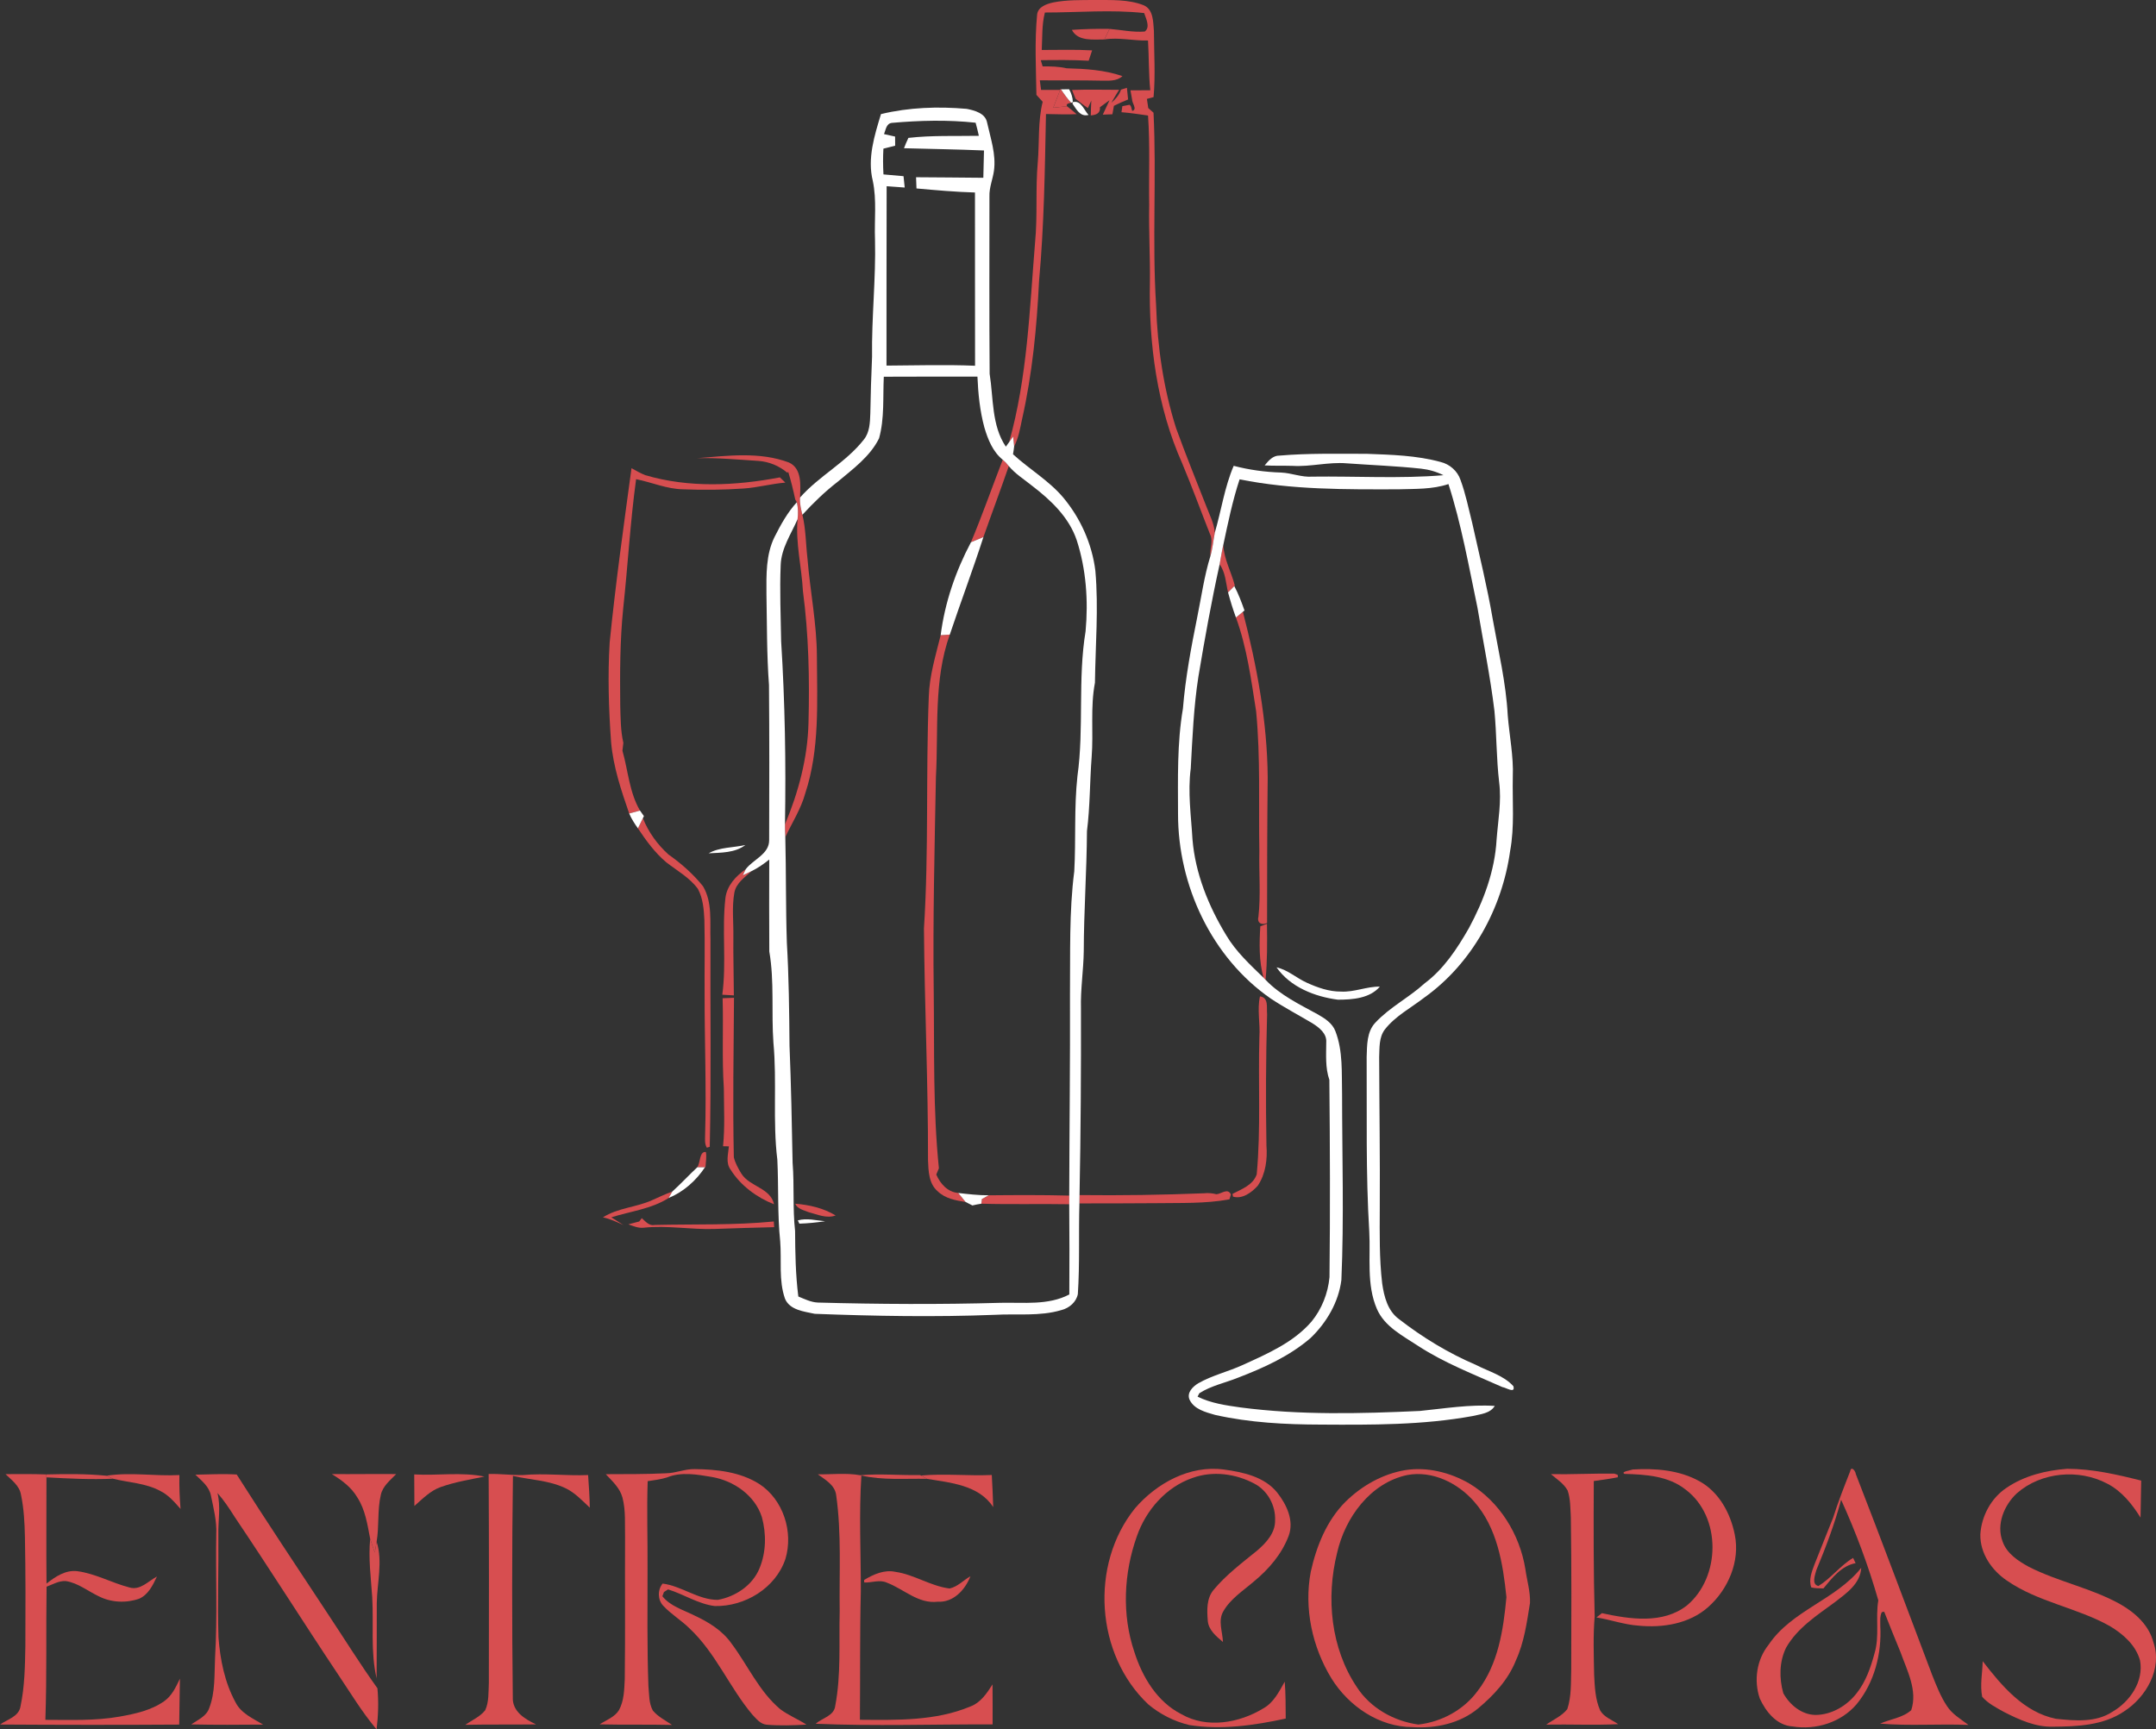 <?xml version="1.0" encoding="UTF-8"?>
<svg xmlns="http://www.w3.org/2000/svg" id="Layer_1" data-name="Layer 1" viewBox="0 0 754.13 604.95">
  <rect x="0" y="0" width="754.13" height="604.95" fill="#333333" stroke="none"/>
  <defs>
    <style>
      .cls-1 {
        fill: #fff;
      }

      .cls-2 {
        fill: #d74e50;
      }
    </style>
  </defs>
  <g>
    <path class="cls-2" d="m368.31.87c4.85-.97,9.83-.83,14.76-.87,5.67.05,11.56-.28,16.95,1.83,3.46,1.47,3.33,5.86,3.6,9.04.03,7.69.57,15.42-.12,23.09-.58.16-1.75.48-2.33.64.12.8.35,2.4.47,3.2.46.41,1.38,1.22,1.84,1.62,1.1,22.43-.52,44.92.9,67.33.47,14.56,2.58,29.14,7,43.04,3.29,9.08,6.93,18.05,10.46,27.05,1.16,3.1,2.82,6.12,3.08,9.48-.55,2.73-.75,5.54-1.55,8.22-.27-2.61,1.13-5.3-.17-7.78-3.24-8.19-6.25-16.47-9.66-24.6-8.86-19.84-11.76-41.9-11.33-63.49.11-8.98-.43-17.95-.25-26.94-.17-10.44.32-20.9-.4-31.32-3.09-.44-6.18-.92-9.29-1.16.08-.53.24-1.58.31-2.11.62-.12,1.87-.37,2.49-.49.73.43.62,1.43.97,2.16,1.9-.55-.13-2.77-.06-4.02-.14-.8-.43-2.39-.57-3.19,2.31-.02,4.62-.02,6.93-.03-.59-5.78-.44-11.6-.79-17.4-5.1.14-10.18-1.18-15.26-.37.61-1.23,1.21-2.46,1.82-3.69,4.09.34,8.17,1.25,12.3.92,2.03-1.45.43-4.53-.21-6.46-11.5-1.26-23.16-.19-34.72-.19-1.11,4.28-.86,8.73-1.1,13.1,5.87,0,11.75-.19,17.62.14-.41,1.21-.81,2.42-1.21,3.63-5.58-.33-11.17-.26-16.75-.2.16.54.49,1.63.65,2.18,2.81-.02,5.64.02,8.39.66,6.58.17,13.25.57,19.53,2.74-2.1,1.93-4.98,1.56-7.58,1.58-7.11-.17-14.22-.04-21.32-.11.13,1.11.28,2.23.44,3.35,2.22,0,4.44-.01,6.68,0-.81,2.08-1.61,4.16-2.43,6.24,1.59-.22,3.22-.31,4.83-.52,1.14.88,2.25,1.8,3.34,2.76-3.57.18-7.14,0-10.71-.04-.39,19.48-.65,39.01-2.42,58.43-.79,16.2-2.36,32.43-5.93,48.27-.7,3.24-1.22,6.58-2.78,9.55-.09-.85-.26-2.57-.35-3.43-.35.49-1.06,1.47-1.41,1.96,6.4-22.76,7.16-46.51,9.08-69.92.91-9.33.1-18.71.95-28.04.59-7.04-.01-14.2,1.71-21.11-.74-.8-1.47-1.6-2.19-2.41-.15-9.35-.65-18.75.24-28.08.3-2.72,3.26-3.71,5.55-4.24Z"></path>
    <path class="cls-2" d="m392.11,31.36c.52-.16,1.55-.48,2.06-.65l.42,4.08c-1.69.68-3.34,1.43-4.96,2.22-.13.74-.4,2.22-.53,2.96-.84.03-2.52.1-3.36.13.77-1.68,1.55-3.36,2.35-5.03-1.13.81-2.24,1.62-3.35,2.43.21,2.12-1.31,2.72-3.2,2.87.03-1.74.09-3.46.18-5.18-.29.65-.89,1.96-1.19,2.61-1.51-.98-2.9-2.14-4.32-3.25l-1.24-3.08c5.49-.19,10.98-.06,16.47-.05-.93,1.49-1.85,2.99-2.7,4.52,1.46-1.25,2.73-2.72,3.37-4.58Z"></path>
    <path class="cls-2" d="m243.89,160.27c10.64-.85,21.84-2.34,32.08,1.52,4.63,2.12,4,8.06,3.87,12.26-.16,2.05.37,4.05.83,6.03,1.22,5.04,1.18,10.26,1.78,15.39.93,11.44,3.26,22.76,3.29,34.25.07,15.99,1,32.4-4.08,47.82-1.5,5.45-4.6,10.21-6.97,15.29-.07-1.49-.14-2.98-.12-4.46,4.74-11.29,7.95-23.3,8.23-35.59.4-15.36.07-30.77-1.95-46.02-.45-8.39-2.59-16.7-1.88-25.12.24-1.99.19-4.01-.24-5.96l-.57-.95c-.69-3.27-1.47-6.52-2.47-9.71l-.26.38c-2.88-2.46-6.49-3.94-10.26-4.18-7.09-.46-14.17-1.12-21.28-.95Z"></path>
    <path class="cls-2" d="m350.74,160.81c.28.26.84.77,1.12,1.03.25.3.75.89,1,1.19-2.86,8.32-5.97,16.55-8.88,24.85-1.45.6-2.91,1.2-4.36,1.81,3.98-9.52,7.4-19.26,11.12-28.88Z"></path>
    <path class="cls-2" d="m220.89,163.78c1.57.86,3.12,1.76,4.79,2.43,15.3,4.51,31.59,3.73,47.11.78.64.6,1.28,1.21,1.92,1.83-4.9.39-9.66,1.73-14.57,2.06-7.02.48-14.08.57-21.11.28-5.71-.05-11-2.44-16.53-3.54-2.06,14.99-2.88,30.12-4.51,45.16-1.15,11.28-1.16,22.63-1.04,33.96.13,4.38.1,8.82,1.09,13.12-.08.68-.24,2.05-.32,2.73,1.98,6.98,2.41,14.59,6.14,20.95-1.26.34-2.52.68-3.78,1.03-2.81-8.13-5.57-16.33-6.33-24.96-.84-11.59-1.2-23.25-.5-34.86,2.04-20.38,4.88-40.68,7.64-60.97Z"></path>
    <path class="cls-2" d="m426.6,197.41c.44-2.26.75-4.53,1.28-6.76.25,4.98,2.82,9.42,4.04,14.19l-.18.18c-.73.74-1.46,1.47-2.19,2.21-.78-3.31-.87-6.98-2.95-9.82Z"></path>
    <path class="cls-2" d="m432.31,216.01c.8-.67,1.61-1.33,2.43-2,4.9,18.92,8.51,38.28,8.68,57.88-.2,16.99-.2,33.99-.22,50.98-1.81.87-3.58.04-3.03-2.13.85-7.62.16-15.31.33-22.96-.3-16.33.44-32.7-1.13-48.97-1.74-11.05-3.2-22.24-7.06-32.8Z"></path>
    <path class="cls-2" d="m329.03,222.18c.8-.04,2.39-.14,3.19-.19-5.72,15.97-3.93,33.12-4.85,49.73-.47,24.99-1.09,50-.77,75,.24,20.65-.29,41.38,1.81,61.95l-.92,2.2c1.44,3.25,3.94,6.1,7.69,6.44.86,1.03,1.72,2.09,2.57,3.15-3.46-.53-7.14-1.2-9.75-3.73-3.16-2.67-3.25-7.15-3.4-10.94.06-27.02-1.22-54.01-1.42-81.02,1.73-26.96.62-54,1.69-80.99.19-7.38,2.42-14.48,4.16-21.6Z"></path>
    <path class="cls-2" d="m223.14,289.76c.57-1.19,1.14-2.39,1.73-3.56,1.92,4.84,5.08,9.23,8.95,12.71,4.47,3.15,8.63,6.81,12.07,11.09,3.37,5.65,2.4,12.52,2.62,18.8-.11,24.11.29,48.25-.25,72.35-.25.08-.77.24-1.02.32-.87-1.44-.59-3.13-.6-4.71.47-16.33-.21-32.66-.18-48.98-.07-8.68.14-17.36-.08-26.03-.18-3.69-.49-7.54-2.28-10.84-2.89-3.92-7.25-6.32-11.03-9.26-3.99-3.34-7.06-7.6-9.93-11.89Z"></path>
    <path class="cls-2" d="m253.74,314.13c.53-4.35,3.68-7.71,7.12-10.1l-1.01,2.12c.76-.36,2.28-1.08,3.04-1.43-2.36,2.16-5.41,4.17-6.03,7.56-.91,5.1-.25,10.29-.34,15.44-.07,6.82.15,13.64.17,20.47-1.01-.06-3.03-.18-4.04-.23,1.5-11.23-.19-22.6,1.09-33.83Z"></path>
    <path class="cls-2" d="m440.84,324.03l2.32-.88c.1,6.53.13,13.07-.49,19.59-.18-.19-.54-.56-.73-.75-1.58-5.8-1.49-12-1.1-17.96Z"></path>
    <path class="cls-2" d="m252.76,349.18c1.32-.06,2.65-.11,3.98-.15-.13,18.59-.45,37.19-.06,55.78.49,2.05,1.54,3.93,2.64,5.73,2.84,4.57,10.19,4.96,11.43,10.73-6.05-2.39-11.68-6.54-15.17-12.08-1.82-2.42-.86-5.47-.63-8.19l-2.04-.04c.68-6.73.3-13.51.28-20.27-.7-10.49-.12-21.01-.43-31.51Z"></path>
    <path class="cls-2" d="m440.51,362.78c.33-4.76-.83-9.54.2-14.24,3.17.42,2.25,3.94,2.5,6.21-.43,15.31-.5,30.64-.23,45.96.38,4.81-.29,9.98-3.03,14.05-2.09,2.34-5.42,4.82-8.68,3.82l-.16-.96c3.2-1.67,7.22-3.08,8.47-6.85,1.48-15.96.47-32,.93-47.99Z"></path>
    <path class="cls-2" d="m243.9,408.31c1.1-1.5.69-5.6,2.99-5.35.36,1.76-.05,3.56-.12,5.35h-2.87Z"></path>
    <path class="cls-2" d="m228.11,419.82c2.34-1.01,4.63-2.17,7.05-3.01-.32.57-.97,1.7-1.29,2.26-6,3.83-13.35,4.64-20.05,6.76,1.4.87,2.82,1.76,4.21,2.69-2.31-1.08-4.62-2.16-7.13-2.68,5.23-3.35,11.64-3.49,17.21-6.02Z"></path>
    <path class="cls-2" d="m345.84,418.12c9.39-.09,18.78-.14,28.17.1,0,.75,0,2.27,0,3.03-10.25-.18-20.5.11-30.75-.19l.2-1.64c.79-.45,1.59-.88,2.39-1.3Z"></path>
    <path class="cls-2" d="m377.6,418.04c14.55.17,29.1-.05,43.64-.63,1.42-.16,2.85-.01,4.25.34,1.69-.1,3.98-2.33,5.06.09-.13.42-.38,1.26-.51,1.69-8.43,1.57-17.31,1.22-25.92,1.35-8.86.05-17.71.1-26.56.08l.04-2.92Z"></path>
    <path class="cls-2" d="m278.14,421.06c4.9.39,9.9,1.53,14.15,4.11-3.19,1.18-6.41-.37-9.48-1.16-1.65-.68-3.93-1.14-4.67-2.95Z"></path>
    <path class="cls-2" d="m223.59,427.28c.23-.29.67-.87.9-1.16,1.33,1.17,2.57,2.81,4.6,2.37,13.85-.32,27.76.15,41.57-1.21.03.5.1,1.49.13,1.99-6.91.18-13.83.36-20.74.62-8.3.31-16.59-1.33-24.88-.43-1.89.22-3.66-.57-5.38-1.18,1.26-.35,2.53-.69,3.8-1Z"></path>
    <path class="cls-2" d="m233,515.36c3.41-.05,6.61-1.55,10.04-1.46,7.73.08,15.89.98,22.56,5.21,8.38,5.48,11.97,16.74,9.13,26.21-3.43,10.22-14.19,16.72-24.74,16.48-5.82-.73-10.81-4.13-16.32-5.82-.36.23-1.08.69-1.43.92-.14.37-.41,1.1-.55,1.47,2.78,3.48,7.22,4.74,11.05,6.66,5.02,2.32,9.96,5.31,13.17,9.94,5.68,7.59,9.61,16.68,16.98,22.89,2.85,2.15,6.19,3.48,9.18,5.41-4.62.28-9.27.42-13.9.04-2.2-.18-3.64-2.1-5.05-3.57-8.01-9.54-12.78-21.55-21.96-30.14-2.88-2.84-6.41-4.93-9.17-7.89-1.98-2.07-2.03-5.57-.22-7.77,6.74.87,12.43,5.72,19.32,5.7,6.16-1.12,12.19-5.1,14.58-11.06,2.34-5.64,2.41-12.09.81-17.93-2.44-7.58-9.82-12.68-17.46-14-5.17-.87-10.74-1.89-15.76.18-2.18.68-4.46.95-6.71,1.29-.35,10.22.02,20.44-.05,30.67,0,13.63-.18,27.27.3,40.9.3,2.89.1,6.05,1.56,8.68,1.81,2.17,4.41,3.43,6.7,5.02-8.44-.2-16.88,0-25.31-.2,2.33-1.53,5.21-2.5,6.75-4.96,1.8-3.3,1.85-7.17,2.03-10.82.21-16.55.02-33.09.11-49.64-.12-4.66.28-9.4-.92-13.95-.9-3.33-3.55-5.71-5.82-8.14,7.04-.04,14.08.03,21.1-.32Z"></path>
    <path class="cls-2" d="m396.97,527.65c7.6-8.84,19.22-15.22,31.15-13.6,6.71.92,14.13,2.5,18.61,8.05,3.28,4.16,6,9.82,4.02,15.15-2.38,6.36-6.96,11.67-12.15,15.95-3.77,3.25-8.2,6.04-10.72,10.47-1.92,3.3-.23,7.17-.12,10.7-2.34-1.98-5.08-4.19-5.31-7.49-.28-3.61-.45-7.71,2-10.68,4.4-5.33,9.98-9.48,15.31-13.83,3.12-2.68,6.36-6.18,6.24-10.59.21-5.16-2.6-10.34-7.19-12.77-6.54-3.51-14.57-4.59-21.63-2.04-9.3,3.18-16.33,11.26-19.52,20.4-4.6,12.91-5.31,27.44-.88,40.49,2.79,8.79,7.99,17.48,16.46,21.77,8.9,5.12,20.25,3.1,28.66-2.04,3.64-2.04,5.51-5.85,7.47-9.34.36,4.29.31,8.61.35,12.91-11.04,2.39-22.47,4.04-33.73,2.27-5.25-1.26-10.25-3.78-14.37-7.26-18.42-17.37-20.5-48.81-4.65-68.52Z"></path>
    <path class="cls-2" d="m491.49,514.26c7.71-1.22,15.72.8,22.43,4.66,10.6,6.35,17.66,17.8,19.62,29.91.54,3.97,1.79,7.89,1.62,11.93-1.09,6.8-2.03,13.74-4.93,20.07-2.67,6.76-7.74,12.2-13.24,16.8-6.32,5.25-14.88,7.07-22.94,6.52-11.64-.03-22.31-7.33-28.32-17.01-6.75-11.02-9.67-24.57-7.25-37.33,1.99-8.95,5.57-17.92,12.16-24.5,5.68-5.59,12.95-9.71,20.85-11.05Zm.79,1.7c-12.93,2.72-21.8,14.9-24.59,27.25-3.91,15.69-2.23,33.36,6.93,46.97,4.73,7.31,12.97,11.91,21.49,13.07,8.12-.9,15.89-5.13,20.75-11.76,7.21-9.34,9-21.41,10.06-32.81-1.21-11.73-3.22-24.28-11.32-33.44-5.69-6.5-14.56-10.89-23.32-9.28Z"></path>
    <path class="cls-2" d="m568.24,515.57c-1.57-.77,2.25-1.24,2.79-1.53,7.93-.49,16.41.17,23.47,4.14,6.83,3.79,10.8,11.18,12.29,18.63,1.93,9.33-2.32,19.17-9.3,25.35-6.58,5.86-15.92,7.34-24.44,6.49-4.99-.34-9.72-2.09-14.64-2.86.62-.51,1.26-1.01,1.91-1.5,9.69,2.11,21.32,3.9,29.74-2.7,11.85-9.91,12.13-31.05-.44-40.51-6.01-4.81-14.02-5.3-21.38-5.51Z"></path>
    <path class="cls-2" d="m647.15,514.68c.39-2.09,1.91-.06,1.97.93,9.11,23.4,17.87,46.94,26.76,70.43,1.47,3.67,2.92,7.42,5.13,10.74,1.84,2.86,4.86,4.59,7.53,6.61-10.3-.43-20.64.41-30.91-.46,3.59-1.6,7.87-2.01,10.88-4.7,2.31-6.86-1.45-13.85-3.72-20.23-1.94-4.73-3.88-9.46-5.73-14.21-.21.04-.63.11-.84.14-.74,1.49-.5,3.2-.53,4.83.55,9.68-2.05,19.83-8.29,27.39-5.42,6.36-14.24,9.1-22.39,7.77-5.5-.34-9.36-5.14-11.47-9.79-2.16-6.28-1.09-13.62,3.11-18.82,8.09-12.03,23.5-15.67,32.38-26.89-.3,5.58-5.22,8.93-9.23,12.03-6.25,4.59-13.12,9-17.05,15.91-2.42,4.88-2.45,10.77-.98,15.94,2.25,4.07,6.46,7.57,11.32,7.59,5.65-.05,10.95-3.23,14.36-7.63,3.2-4.04,4.9-9.01,6.23-13.93,1.81-6.03.28-12.38,1.32-18.52-3.43-12.01-7.84-23.81-13.01-35.19-2.24,8.43-5.34,16.58-8.67,24.63-.44,1.68-1.76,4.98.73,5.54,4.39-2.67,7.63-7.14,12.13-9.83.22.46.66,1.37.88,1.83-5.01.97-8.19,5.16-11.26,8.84-1.42-.05-2.87,0-4.24-.34-.99-2.71.19-5.53,1.12-8.06,2.23-5.45,4.3-10.95,6.53-16.38,1.73-5.48,3.84-10.83,5.94-16.17Z"></path>
    <path class="cls-2" d="m701.82,520.46c6.22-4.25,13.8-6.12,21.24-6.67,8.78.02,17.42,1.99,25.89,4.13-.08,4.32-.15,8.63-.23,12.95-2.97-4.77-6.62-9.32-11.71-11.92-9.87-5.19-23.01-4.06-31.48,3.35-4.51,4.13-7.35,10.97-5.05,16.95,1.48,4.21,5.45,6.8,9.19,8.84,10.29,5.25,21.89,7.41,31.99,13.09,5.2,2.95,10.05,7.35,11.58,13.36,3.17,9.2-2.54,19.12-10.25,24.1-7.27,4.94-16.39,5.3-24.88,5.37-6.12.17-11.82-2.44-17.14-5.15-2.71-1.51-5.58-2.96-7.64-5.32-.81-4.12.09-8.31.18-12.45,6.64,8.6,14.4,17.87,25.6,20.15,6.59.68,13.96,1.4,19.79-2.46,6.12-3.56,10.99-10.59,9.65-17.91-1.45-5.37-5.93-9.28-10.54-12.04-11.5-6.47-25.13-8.37-36.06-15.95-5.32-3.6-9.41-9.57-9.26-16.17.4-6.41,3.76-12.66,9.13-16.25Z"></path>
    <path class="cls-2" d="m1.93,515.66c4.75-.01,9.5-.08,14.26.1l.06,1.02c.02,12.39-.11,24.78.02,37.17,3.08-2.43,6.67-4.86,10.81-4.34,6.34.85,12.02,4.09,18.16,5.68,3.77,1.16,6.63-2.22,9.66-3.82-1.41,3-3.01,6.36-6.23,7.77-4.58,1.6-9.84,1.35-14.18-.88-3.81-1.81-7.22-4.65-11.5-5.3-2.38-.14-4.53,1.17-6.7,1.97-.23,15.52.12,31.05-.42,46.57,8.67,0,17.42.4,26-1.13,5.42-.97,11.04-2.17,15.61-5.42,2.68-1.9,4.08-4.98,5.45-7.85-.1,5.35-.19,10.71-.25,16.07-20.89.14-41.79.11-62.68-.02,2.59-1.83,6.64-2.76,7.18-6.4,1.46-6.91,1.56-14.02,1.69-21.04.06-12.71.1-25.41-.15-38.11-.11-4.97-.35-9.96-1.38-14.83-.51-3.16-3.27-5.13-5.41-7.21Z"></path>
    <path class="cls-2" d="m37.26,516.22c8.45-1.33,16.99.22,25.49-.24-.07,3.96.07,7.92.41,11.86-2.08-2.35-4.17-4.84-7.03-6.26-5.12-2.8-11.09-2.94-16.61-4.32-.56-.26-1.7-.78-2.26-1.04Z"></path>
    <path class="cls-2" d="m68.34,515.85c4.82-.09,9.64-.35,14.46-.06,10.35,16.32,21.1,32.38,31.72,48.52,5.83,8.76,11.37,17.72,17.5,26.26.45,4.78.29,9.62-.3,14.38-5.08-6.02-9.14-12.8-13.52-19.31-12.18-18.25-23.85-36.84-36.12-55.02-1.83-2.92-3.75-5.79-6.02-8.37,1.22,4.79.2,9.7.32,14.56.12,11.98-.33,23.96.04,35.93.59,7.82,2.17,15.77,5.95,22.71,1.94,3.91,6.14,5.69,9.68,7.82-8.39.07-16.78.13-25.17-.06,2.29-1.61,5.26-2.78,6.27-5.63,2.22-5.66,1.78-11.88,2.08-17.83.84-14.34.17-28.71.41-43.05.23-4.6-.94-9.07-1.86-13.53-.6-3.17-3.26-5.21-5.44-7.32Z"></path>
    <path class="cls-2" d="m116.08,515.64c7.5.07,15-.08,22.5,0-2.07,2.16-4.7,4.16-5.37,7.26-1.26,5.35-.55,10.94-1.47,16.37-.21,1.27-.42,2.54-.64,3.82-.57-1.6-1.14-3.2-1.62-4.81-.96-4.97-1.69-10.15-4.5-14.48-2.08-3.56-5.45-6.04-8.9-8.15Z"></path>
    <path class="cls-2" d="m144.95,526.79c-.03-3.68-.03-7.36-.06-11.03,8.19.47,16.46-.91,24.58.75-5.15,1.05-10.37,1.9-15.33,3.67-3.64,1.28-6.35,4.14-9.19,6.61Z"></path>
    <path class="cls-2" d="m170.92,515.61c4.02-.12,8.03.45,12.05.37,7.57-.7,15.16.32,22.74,0,.27,3.8.53,7.6.59,11.41-2.71-2.53-5.3-5.36-8.73-6.92-5.7-2.66-12.1-2.8-18.15-4.19-.36,25.79-.35,51.6-.05,77.39-.23,5.02,4.2,7.66,8.13,9.53-8.25.11-16.5-.02-24.76.15,2.36-1.64,5.15-2.8,6.97-5.09,1.36-2.95,1.11-6.34,1.28-9.5.05-24.38.07-48.77-.07-73.15Z"></path>
    <path class="cls-2" d="m286.07,515.73c4.92.06,9.9-.56,14.78.31l.45.1c-.89,13.51-.16,27.07-.2,40.59-.37,14.95-.18,29.9-.32,44.85,12.93.09,26.42.47,38.58-4.62,3.65-1.33,5.82-4.64,7.81-7.75.05,4.66.03,9.33.03,14-20.62-.09-41.29.66-61.89-.23,2.3-2.05,6.47-2.73,6.85-6.3,2.07-10.86,1.27-21.98,1.55-32.96-.2-13.6.69-27.3-1.24-40.8-.49-3.51-3.83-5.3-6.4-7.19Z"></path>
    <path class="cls-2" d="m322.12,516.15c8.25-.75,16.52.18,24.79-.19.23,3.74.37,7.48.5,11.23-5.03-7.73-14.9-8.51-23.14-9.88-.54-.29-1.62-.87-2.15-1.16Z"></path>
    <path class="cls-2" d="m542.49,515.67c7.4.12,14.79-.29,22.18-.18.3.1.89.31,1.18.41.02.21.04.64.06.85-2.79.57-5.62.92-8.43,1.32-.09,15.79-.11,31.61.31,47.39-.58,6.77-.31,13.57-.19,20.36.21,4.21.37,8.59,2.11,12.5,1.36,2.37,4.16,3.29,6.3,4.8-8.39.41-16.78.01-25.17.16,2.48-1.76,5.46-2.98,7.37-5.42,1.51-4.53,1.23-9.41,1.38-14.13.06-17.65.12-35.31-.14-52.97-.18-3.13-.11-6.36-1.11-9.35-1.33-2.45-3.78-3.98-5.85-5.74Z"></path>
    <path class="cls-2" d="m302.26,552.68c3.26-1.97,7.05-3.68,10.95-2.84,6.6.95,12.32,5.01,18.94,5.82,2.81-.59,4.85-2.9,7.29-4.28-1.84,4.74-5.95,9.24-11.47,8.91-6.78.81-11.81-4.41-17.71-6.65-2.56-1.2-5.32.05-7.98-.08,0-.22-.01-.66-.02-.88Z"></path>
  </g>
  <g>
    <path class="cls-2" d="m374.93,10.45c4.38-.31,8.78-.42,13.18-.34-.61,1.23-1.21,2.46-1.82,3.69-3.84-.02-9.29.75-11.36-3.35Z"></path>
    <path class="cls-2" d="m370.83,31.45l.15-.4.14.21c1.08,1.63,2.23,3.23,3.56,4.69-1.34.21-1.82.62-1.45,1.22-1.61.21-3.24.3-4.83.52.82-2.08,1.62-4.16,2.43-6.24Z"></path>
    <path class="cls-2" d="m16.19,515.76c7-.17,14.13-.24,21.07.46.56.26,1.7.78,2.26,1.04-7.75.34-15.54-.05-23.27-.48l-.06-1.02Z"></path>
    <path class="cls-2" d="m300.85,516.04c6.98-.61,13.98.08,20.97-.06l.3.17c.53.29,1.61.87,2.15,1.16-7.65-.17-15.47.56-22.97-1.17l-.45-.1Z"></path>
    <path class="cls-2" d="m129.48,538.27c.48,1.61,1.05,3.21,1.62,4.81.22-1.28.43-2.55.64-3.82,2.2,7.01.16,14.37.05,21.53-.03,8.77.02,17.54-.06,26.31-2.17-9.3-.99-18.91-1.53-28.35-.46-6.81-1.39-13.65-.72-20.48Z"></path>
  </g>
  <g>
    <path class="cls-1" d="m371.12,31.26l2.84-.04c.75,1.37,1.28,2.92,1.31,4.5l-.59.23c-1.33-1.46-2.48-3.06-3.56-4.69Z"></path>
    <path class="cls-1" d="m375.27,35.72c2.88-.76,3.91,2.85,5.49,4.49-2.98.74-4.23-1.97-5.63-3.95l.14-.54Z"></path>
    <path class="cls-1" d="m308.16,39.91c9.8-2.37,19.98-2.7,29.99-1.83,2.79.56,6.5,1.53,7.12,4.79,1.22,5.53,3.19,11.11,2.4,16.85-.42,3.03-1.7,5.91-1.58,9.01,0,20.68-.09,41.36.07,62.03,1.36,8.53.64,18.04,5.67,25.49.29-.4.86-1.19,1.14-1.58.35-.49,1.06-1.47,1.41-1.96.09.86.26,2.58.35,3.43-.1.92-.23,1.84-.4,2.76,5.68,5.22,12.49,9.15,17.52,15.08,6.08,7.26,10.13,16.26,11.29,25.69,1.15,13.03.02,26.12-.15,39.17-1.65,8.58-.47,17.35-1.15,26.01-.66,8.63-.55,17.3-1.64,25.89-.08,14.02-1.09,28.01-1.12,42.03-.1,6.67-1.16,13.3-.98,19.98.05,21.77-.07,43.53-.5,65.29l-.04,2.92c-.31,10.57.15,21.16-.55,31.72-.55,2.83-3.06,4.93-5.78,5.6-7.53,2.25-15.47,1.21-23.19,1.65-21.01.83-42.06.45-63.05-.35-3.73-.81-8.74-1.28-10.41-5.28-2.26-6.44-1.15-13.39-1.68-20.06-.99-9.48-.53-19.04-1-28.55-1.67-13.6-.1-27.34-1.37-40.95-.76-10.63.37-21.39-1.44-31.91-.08-10.72-.04-21.44-.02-32.15-1.93,1.52-3.95,2.97-6.18,4.04-.76.35-2.28,1.07-3.04,1.43l1.01-2.12c2.63-3.44,8.25-5.23,8.18-10.2.06-18.06.09-36.13-.06-54.19-.79-10.6-.69-21.23-.89-31.85-.03-6.72-.22-13.78,2.83-19.95,2.17-4.3,4.53-8.59,7.81-12.16.43,1.95.48,3.97.24,5.96-2.28,5.21-5.7,10.16-5.9,16.04-.37,8.87.02,17.77.16,26.65,1.34,21.32,1.71,42.68,1.34,64.04-.02,1.48.05,2.97.12,4.46.3,12.31.13,24.63.54,36.93.7,12,.83,24.01.93,36.02.56,13.66.82,27.33,1.08,40.99.64,7.94-.02,15.91.87,23.84.04,7.64.17,15.31,1.13,22.91,2.19.9,4.39,2,6.8,2.12,21.33.58,42.68.7,64,.09,8.03-.18,16.6.96,23.99-2.92.06-10.52.06-21.04-.03-31.56,0-.76,0-2.28,0-3.03.06-23.49.35-46.98.26-70.47.14-14.33-.33-28.72,1.5-42.97.61-11.09-.1-22.23,1.11-33.29,2.35-16.81.07-33.91,2.85-50.68.97-10.69.21-21.63-3.11-31.87-2.72-8.04-9.06-14.01-15.63-19.03-2.76-2.23-5.83-4.13-8.13-6.88-.25-.3-.75-.89-1-1.19-.28-.26-.84-.77-1.12-1.03-3.46-2.8-5.17-7.08-6.4-11.23-1.58-5.81-2.19-11.84-2.44-17.84-10.92.03-21.83-.04-32.75.04-.35,7.18.28,14.57-1.66,21.56-3.16,6.39-9.16,10.72-14.5,15.21-4.46,3.44-8.51,7.38-12.32,11.53-.46-1.98-.99-3.98-.83-6.03,6.68-7.59,16.05-12.26,22.31-20.26,2.07-2.55,2.16-5.95,2.28-9.08.1-6.64.33-13.28.61-19.91-.19-13.68,1.37-27.32,1.03-41.01-.27-6.83.65-13.77-.77-20.51-1.96-7.85.58-15.88,2.86-23.37Zm1.06,7c1.28.29,2.57.57,3.87.86,0,.8.02,2.4.02,3.2-1.37.36-2.75.69-4.11,1.03-.17,3-.15,6.01.02,9.01,2.34.19,4.67.41,7.02.62.12,1.32.26,2.64.41,3.97-2.11-.16-4.22-.3-6.32-.46-.02,20.92-.07,41.83-.05,62.75,10.32-.06,20.66-.38,30.98.05-.07-20.2.02-40.4-.03-60.6-6.83-.2-13.65-.8-20.46-1.42-.04-.98-.11-2.94-.15-3.92,7.84.03,15.68.13,23.53.19.09-3.19.17-6.37.23-9.55-9.32-.41-18.65-.51-27.98-.79.46-1.23.98-2.43,1.54-3.61,8.16-.94,16.44-.58,24.65-.73-.34-1.54-.72-3.07-1.14-4.58-9.71-1.06-19.54-.8-29.24.05-2.04.2-2.18,2.45-2.79,3.93Z"></path>
    <path class="cls-1" d="m447.56,159.37c10.17-.87,20.39-.62,30.58-.62,8.62.32,17.36.56,25.73,2.84,3.18.76,5.95,3.16,6.99,6.29,1.8,4.88,2.82,10,4.09,15.04,2.5,11.25,5.27,22.45,7.21,33.81,1.97,11.13,4.63,22.19,5.22,33.5.58,7.18,2.07,14.28,1.77,21.51-.19,8.65.66,17.41-.94,25.97-2.79,20.08-13.38,39.38-30.02,51.25-4.67,3.62-10.11,6.43-13.81,11.17-2.07,2.75-1.83,6.36-1.97,9.61.05,17.67.33,35.35.21,53.02-.03,8.73-.18,17.48.84,26.17.66,4.61,1.92,9.65,5.92,12.53,8.24,6.39,17.24,11.87,26.85,15.97,4.44,2.32,9.68,3.66,13.13,7.47.76,2.75-2.65.43-3.85.31-9.99-4.46-20.27-8.41-29.48-14.41-5.35-3.54-11.72-6.72-14.41-12.91-3.71-8.58-2.18-18.1-2.68-27.15-1.24-20.32-.79-40.69-.91-61.03.15-4.1.02-8.82,3.06-12,5.03-5.4,11.76-8.76,17.19-13.71,6.72-5.01,11.39-12.13,15.5-19.31,5.17-9.56,9.09-20.06,9.7-31,.51-6.66,1.76-13.34.9-20.04-.98-8.29-.87-16.65-1.65-24.95-1.47-12.11-3.92-24.06-5.93-36.08-3.04-14.5-5.62-29.16-10.16-43.29-5.65,1.89-11.66,1.65-17.53,1.83-18.54.04-37.28.2-55.52-3.49-2.48,7.51-4.06,15.26-5.71,22.98-.53,2.23-.84,4.5-1.28,6.76-2.87,13-5.22,26.12-7.42,39.26-1.66,10.65-2.09,21.43-2.68,32.17-1.09,8.27.13,16.55.61,24.81.99,11.94,5.61,23.3,11.78,33.47,3.38,5.73,8.32,10.28,13.05,14.87.19.19.55.56.73.75,5.09,5.36,11.87,8.58,18.26,12.09,2.48,1.41,5.13,3.1,6.18,5.92,2.69,6.99,2.14,14.62,2.32,21.97.01,21.67.7,43.36-.24,65.02-.97,7.77-5.2,14.96-10.81,20.33-7.37,6.35-16.38,10.41-25.39,13.87-4.48,1.8-9.36,2.78-13.47,5.41l-.64,1.2c4.67,2.31,9.9,3.06,15.02,3.78,20.79,2.72,41.84,2.19,62.74,1.23,8.7-.87,17.42-2.33,26.2-1.76-1.64,2.67-4.95,2.85-7.69,3.53-17.51,3.2-35.38,3.11-53.11,3-12.41-.03-24.9-.66-37.04-3.39-3.29-.95-7.3-1.94-8.91-5.31-1.09-2.44,1.14-4.62,3.05-5.76,4.9-2.8,10.47-4.06,15.58-6.41,8.6-3.92,17.7-7.84,24.02-15.16,3.59-4.37,5.77-9.92,6.29-15.53.25-23.01.18-46.03-.05-69.04-1.46-4.23-1.1-8.68-1.09-13.08.26-3.19-2.56-5.27-4.94-6.77-4.82-2.85-9.78-5.47-14.44-8.56-20.73-14.36-32.48-39.62-32.46-64.58-.02-12.31-.36-24.69,1.71-36.86.88-10.79,2.88-21.42,5.01-32.01,1.46-7.13,2.44-14.37,4.6-21.33.8-2.68,1-5.49,1.55-8.22,2.27-7.76,3.39-15.89,6.6-23.37,5.42,1.42,10.99,2.18,16.59,2.35,3.7.16,7.2,1.72,10.96,1.43,15.27-.2,30.6.77,45.83-.5-2.46-1.23-5.13-1.99-7.86-2.29-8.65-.93-17.36-1.24-26.04-1.87-6.34-.52-12.57,1.27-18.9.89-3.25-.1-6.51.03-9.75-.16,1.35-1.65,2.86-3.48,5.21-3.43Z"></path>
    <path class="cls-1" d="m339.62,189.69c1.45-.61,2.91-1.21,4.36-1.81-3.69,11.45-7.94,22.7-11.76,34.11-.8.05-2.39.15-3.19.19,1.45-11.39,5.22-22.36,10.59-32.49Z"></path>
    <path class="cls-1" d="m429.55,207.23c.73-.74,1.46-1.47,2.19-2.21,1.44,2.73,2.53,5.62,3.56,8.53l-.56.46c-.82.67-1.63,1.33-2.43,2-1.06-2.88-1.96-5.81-2.76-8.78Z"></path>
    <path class="cls-1" d="m220.08,284.57c1.26-.35,2.52-.69,3.78-1.03.34.48,1.03,1.45,1.37,1.94l-.36.72c-.59,1.17-1.16,2.37-1.73,3.56-1.18-1.64-2.27-3.34-3.06-5.19Z"></path>
    <path class="cls-1" d="m247.87,298.49c3.81-2.18,8.6-1.94,12.85-2.9-3.62,2.78-8.52,2.66-12.85,2.9Z"></path>
    <path class="cls-1" d="m446.51,338.38c3.93.87,6.93,3.73,10.53,5.35,3.78,1.72,7.82,3.16,12.03,3.13,4.63.25,8.97-1.8,13.59-1.74-3.55,4.15-9.58,4.56-14.66,4.58-8.07-1.04-16.71-4.42-21.49-11.32Z"></path>
    <path class="cls-1" d="m235.16,416.81c3-2.71,5.83-5.77,8.74-8.5h2.69c-3.11,4.7-7.49,8.59-12.72,10.76.32-.56.97-1.69,1.29-2.26Z"></path>
    <path class="cls-1" d="m335.18,417.31c3.54.41,7.09.82,10.66.81-.8.42-1.6.85-2.39,1.3l-.2,1.64c-1.05.15-2.09.38-3.12.61-.8-.44-1.59-.81-2.38-1.21-.85-1.06-1.71-2.12-2.57-3.15Z"></path>
    <path class="cls-1" d="m279.06,426.9c3.11-.88,6.41.01,9.57.3-2.99.43-6.01.75-9.03.84-.14-.28-.41-.85-.54-1.14Z"></path>
  </g>
</svg>
